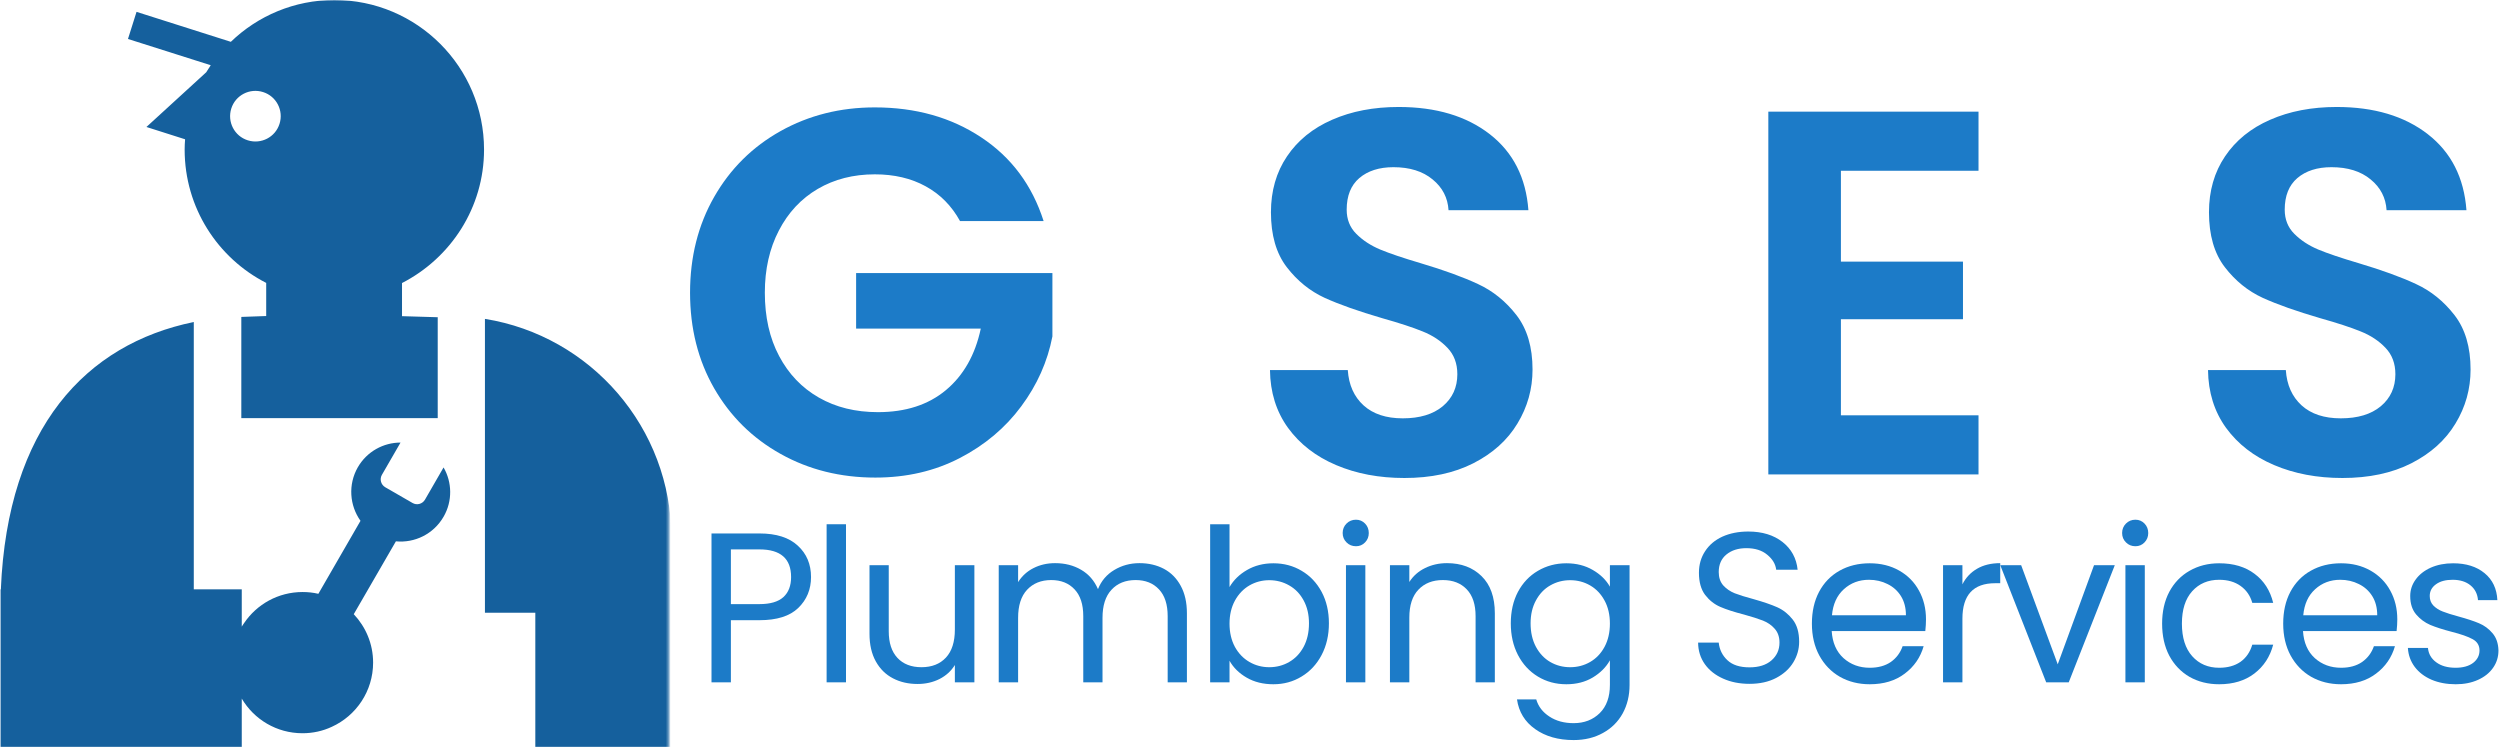 <?xml version="1.0" encoding="UTF-8"?> <svg xmlns="http://www.w3.org/2000/svg" width="1027" height="307" viewBox="0 0 1027 307" fill="none"><mask id="mask0_64002_139" style="mask-type:luminance" maskUnits="userSpaceOnUse" x="0" y="0" width="275" height="307"><path d="M0 0H274.685V307H0V0Z" fill="white"></path></mask><g mask="url(#mask0_64002_139)"><path d="M198.845 61.468C198.845 27.529 171.316 0 137.377 0C120.874 0 105.853 6.536 94.827 17.181L56.089 4.871L52.573 16.009L86.568 26.795C85.961 27.713 85.34 28.701 84.719 29.689L60.154 52.164L76.037 57.218C75.924 58.63 75.853 60.042 75.853 61.468C75.853 85.355 89.462 106.051 109.354 116.216V129.825L99.133 130.192V171.768H179.815V130.319L165.146 129.881V116.272C185.165 105.994 198.845 85.298 198.845 61.468ZM114.832 50.865C113.109 56.357 107.265 59.364 101.787 57.642C96.295 55.92 93.288 50.075 95.011 44.583C96.733 39.106 102.578 36.084 108.069 37.821C113.547 39.543 116.568 45.388 114.832 50.865ZM182.215 212.285C178.092 219.429 170.328 223.128 162.634 222.379L145.325 252.309C150.252 257.546 153.274 264.506 153.274 272.2C153.274 283.904 146.314 294.012 136.333 298.558C132.634 300.294 128.568 301.212 124.262 301.212C113.674 301.212 104.37 295.551 99.316 286.981V307.494H0.169V251.702C0.169 248.44 0.225 245.236 0.352 242.088C3.12 175.636 35.265 141.401 79.608 132.281V242.088H99.316V257.419C99.627 256.939 99.867 256.502 100.248 256.007C105.472 248.243 114.281 243.203 124.319 243.203C126.535 243.203 128.695 243.443 130.784 243.937L148.093 213.951C143.603 207.669 142.925 199.043 146.991 191.956C150.747 185.434 157.579 181.806 164.539 181.806L156.902 195.034C155.857 196.827 156.464 199.1 158.257 200.158L169.466 206.624C171.245 207.669 173.532 207.048 174.577 205.269L182.215 192.027C185.716 198.055 185.97 205.82 182.215 212.285ZM275.814 221.095C275.814 222.563 275.757 223.989 275.701 225.457V307.932H219.908V251.702H199.212V130.997C242.624 137.957 275.814 175.636 275.814 221.095ZM0.352 242.158C0.225 245.292 0.169 248.44 0.169 251.702V242.088H0.352V242.158Z" fill="#15609D"></path></g><path d="M394.382 90.818C390.951 84.578 386.25 79.806 380.264 76.531C374.307 73.255 367.347 71.618 359.37 71.618C350.561 71.618 342.74 73.623 335.935 77.604C329.117 81.599 323.794 87.302 319.954 94.714C316.114 102.098 314.194 110.611 314.194 120.239C314.194 130.22 316.143 138.902 320.067 146.271C323.978 153.655 329.413 159.344 336.387 163.325C343.347 167.321 351.436 169.311 360.669 169.311C372.034 169.311 381.337 166.304 388.566 160.276C395.822 154.22 400.608 145.791 402.909 134.977H351.691V112.163H432.33V138.196C430.325 148.558 426.062 158.13 419.511 166.94C412.989 175.749 404.575 182.836 394.269 188.172C383.949 193.523 372.387 196.191 359.596 196.191C345.253 196.191 332.279 192.958 320.688 186.478C309.084 180.012 299.978 171.005 293.357 159.485C286.764 147.966 283.475 134.893 283.475 120.239C283.475 105.599 286.764 92.498 293.357 80.936C299.978 69.345 309.084 60.31 320.688 53.83C332.279 47.364 345.168 44.117 359.37 44.117C376.156 44.117 390.726 48.225 403.078 56.427C415.459 64.602 424.001 76.065 428.716 90.818H394.382Z" fill="#1C7BC8"></path><path d="M576.935 196.36C566.544 196.36 557.184 194.596 548.869 191.052C540.54 187.523 533.961 182.412 529.105 175.749C524.276 169.057 521.82 161.151 521.707 152.031H553.669C554.079 158.13 556.239 162.972 560.163 166.544C564.074 170.088 569.438 171.852 576.257 171.852C583.217 171.852 588.695 170.201 592.69 166.883C596.671 163.537 598.676 159.147 598.676 153.725C598.676 149.321 597.321 145.707 594.61 142.883C591.899 140.031 588.511 137.787 584.445 136.163C580.408 134.512 574.845 132.69 567.73 130.686C558.046 127.862 550.182 125.081 544.126 122.328C538.097 119.547 532.916 115.354 528.596 109.735C524.262 104.088 522.102 96.578 522.102 87.204C522.102 78.394 524.305 70.743 528.709 64.22C533.114 57.67 539.283 52.672 547.232 49.199C555.208 45.698 564.314 43.947 574.563 43.947C589.923 43.947 602.403 47.675 612.003 55.129C621.603 62.583 626.883 73.001 627.871 86.357H595.062C594.751 81.246 592.577 77.025 588.511 73.707C584.474 70.361 579.109 68.681 572.417 68.681C566.573 68.681 561.914 70.178 558.413 73.143C554.94 76.121 553.217 80.456 553.217 86.131C553.217 90.126 554.53 93.444 557.17 96.07C559.796 98.709 563.071 100.855 566.996 102.507C570.907 104.131 576.427 105.994 583.542 108.098C593.17 110.963 601.048 113.829 607.146 116.681C613.273 119.505 618.553 123.768 622.958 129.443C627.363 135.133 629.565 142.587 629.565 151.806C629.565 159.796 627.49 167.194 623.353 173.998C619.245 180.817 613.203 186.252 605.226 190.318C597.278 194.356 587.848 196.36 576.935 196.36Z" fill="#1C7BC8"></path><path d="M756.246 70.149V107.476H806.391V131.137H756.246V170.61H812.773V194.892H726.43V45.867H812.773V70.149H756.246Z" fill="#1C7BC8"></path><path d="M962.281 196.36C951.89 196.36 942.53 194.596 934.215 191.052C925.886 187.523 919.307 182.412 914.45 175.749C909.622 169.057 907.166 161.151 907.053 152.031H939.015C939.424 158.13 941.584 162.972 945.509 166.544C949.419 170.088 954.784 171.852 961.603 171.852C968.563 171.852 974.04 170.201 978.036 166.883C982.017 163.537 984.022 159.147 984.022 153.725C984.022 149.321 982.666 145.707 979.956 142.883C977.245 140.031 973.857 137.787 969.791 136.163C965.753 134.512 960.191 132.69 953.076 130.686C943.391 127.862 935.528 125.081 929.471 122.328C923.443 119.547 918.262 115.354 913.942 109.735C909.608 104.088 907.448 96.578 907.448 87.204C907.448 78.394 909.65 70.743 914.055 64.22C918.46 57.67 924.629 52.672 932.577 49.199C940.554 45.698 949.659 43.947 959.909 43.947C975.269 43.947 987.749 47.675 997.349 55.129C1006.95 62.583 1012.23 73.001 1013.22 86.357H980.407C980.097 81.246 977.923 77.025 973.857 73.707C969.819 70.361 964.455 68.681 957.763 68.681C951.918 68.681 947.259 70.178 943.758 73.143C940.285 76.121 938.563 80.456 938.563 86.131C938.563 90.126 939.876 93.444 942.516 96.07C945.142 98.709 948.417 100.855 952.342 102.507C956.252 104.131 961.772 105.994 968.888 108.098C978.516 110.963 986.393 113.829 992.492 116.681C998.619 119.505 1003.9 123.768 1008.3 129.443C1012.71 135.133 1014.91 142.587 1014.91 151.806C1014.91 159.796 1012.84 167.194 1008.7 173.998C1004.59 180.817 998.549 186.252 990.572 190.318C982.624 194.356 973.193 196.36 962.281 196.36Z" fill="#1C7BC8"></path><path d="M333.171 237.045C333.171 242.127 331.42 246.362 327.919 249.751C324.446 253.111 319.138 254.776 311.994 254.776H300.248V280.301H292.286V219.144H311.994C318.912 219.144 324.164 220.824 327.749 224.17C331.363 227.487 333.171 231.779 333.171 237.045ZM311.994 248.169C316.427 248.169 319.702 247.209 321.82 245.289C323.924 243.369 324.982 240.631 324.982 237.045C324.982 229.478 320.648 225.694 311.994 225.694H300.248V248.169H311.994Z" fill="#1C7BC8"></path><path d="M347.535 215.36V280.3H339.572V215.36H347.535Z" fill="#1C7BC8"></path><path d="M400.278 232.188V280.301H392.259V273.186C390.749 275.642 388.645 277.562 385.935 278.946C383.224 280.301 380.231 280.978 376.956 280.978C373.187 280.978 369.812 280.216 366.848 278.663C363.869 277.124 361.511 274.809 359.789 271.717C358.053 268.597 357.191 264.814 357.191 260.367V232.188H365.097V259.35C365.097 264.066 366.283 267.694 368.655 270.249C371.055 272.819 374.358 274.089 378.537 274.089C382.787 274.089 386.132 272.776 388.589 270.136C391.031 267.51 392.259 263.67 392.259 258.616V232.188H400.278Z" fill="#1C7BC8"></path><path d="M468.103 231.341C471.83 231.341 475.162 232.118 478.098 233.657C481.034 235.21 483.35 237.539 485.044 240.659C486.738 243.751 487.585 247.52 487.585 251.953V280.301H479.679V253.082C479.679 248.311 478.493 244.654 476.122 242.127C473.75 239.572 470.545 238.287 466.522 238.287C462.343 238.287 459.025 239.628 456.583 242.297C454.126 244.936 452.912 248.776 452.912 253.816V280.301H445.006V253.082C445.006 248.311 443.821 244.654 441.449 242.127C439.077 239.572 435.872 238.287 431.849 238.287C427.698 238.287 424.395 239.628 421.91 242.297C419.454 244.936 418.24 248.776 418.24 253.816V280.301H410.277V232.188H418.24V239.134C419.821 236.621 421.924 234.701 424.564 233.374C427.233 232.019 430.183 231.341 433.43 231.341C437.454 231.341 441.011 232.245 444.103 234.052C447.223 235.859 449.538 238.513 451.049 242.014C452.404 238.626 454.621 236.014 457.712 234.165C460.832 232.287 464.291 231.341 468.103 231.341Z" fill="#1C7BC8"></path><path d="M505.089 241.166C506.741 238.315 509.127 235.971 512.261 234.164C515.423 232.329 519.037 231.397 523.103 231.397C527.423 231.397 531.306 232.442 534.736 234.503C538.195 236.536 540.92 239.416 542.924 243.143C544.915 246.87 545.917 251.19 545.917 256.075C545.917 260.931 544.915 265.265 542.924 269.063C540.92 272.874 538.181 275.825 534.68 277.929C531.207 280.046 527.353 281.091 523.103 281.091C518.924 281.091 515.268 280.187 512.148 278.38C509.014 276.573 506.67 274.258 505.089 271.434V280.3H497.127V215.36H505.089V241.166ZM537.729 256.075C537.729 252.461 536.995 249.326 535.527 246.644C534.058 243.934 532.082 241.886 529.597 240.489C527.113 239.063 524.374 238.343 521.409 238.343C518.473 238.343 515.762 239.063 513.277 240.489C510.793 241.929 508.788 244.018 507.292 246.757C505.823 249.468 505.089 252.616 505.089 256.188C505.089 259.802 505.823 262.992 507.292 265.731C508.788 268.442 510.793 270.517 513.277 271.943C515.762 273.383 518.473 274.089 521.409 274.089C524.374 274.089 527.113 273.383 529.597 271.943C532.082 270.517 534.058 268.442 535.527 265.731C536.995 262.992 537.729 259.773 537.729 256.075Z" fill="#1C7BC8"></path><path d="M557.044 224.395C555.491 224.395 554.192 223.873 553.148 222.814C552.089 221.769 551.566 220.485 551.566 218.974C551.566 217.435 552.089 216.136 553.148 215.078C554.192 214.033 555.491 213.496 557.044 213.496C558.512 213.496 559.755 214.033 560.771 215.078C561.788 216.136 562.296 217.435 562.296 218.974C562.296 220.485 561.788 221.769 560.771 222.814C559.755 223.873 558.512 224.395 557.044 224.395ZM560.884 232.188V280.301H552.922V232.188H560.884Z" fill="#1C7BC8"></path><path d="M594.427 231.341C600.258 231.341 604.987 233.12 608.601 236.65C612.244 240.193 614.079 245.289 614.079 251.953V280.301H606.173V253.082C606.173 248.311 604.959 244.654 602.559 242.127C600.145 239.572 596.87 238.287 592.733 238.287C588.512 238.287 585.166 239.614 582.682 242.24C580.197 244.838 578.954 248.664 578.954 253.703V280.301H570.992V232.188H578.954V239.078C580.536 236.593 582.682 234.701 585.392 233.374C588.131 232.019 591.152 231.341 594.427 231.341Z" fill="#1C7BC8"></path><path d="M643.449 231.397C647.585 231.397 651.213 232.329 654.347 234.164C657.467 235.972 659.797 238.259 661.35 240.997V232.188H669.425V281.374C669.425 285.736 668.479 289.632 666.601 293.063C664.71 296.479 662.027 299.162 658.526 301.082C655.053 303.03 651.03 304.018 646.442 304.018C640.117 304.018 634.837 302.508 630.63 299.5C626.409 296.522 623.924 292.456 623.176 287.303H631.082C631.943 290.239 633.75 292.583 636.503 294.362C639.242 296.169 642.559 297.072 646.442 297.072C650.804 297.072 654.376 295.689 657.171 292.95C659.952 290.197 661.35 286.343 661.35 281.374V271.265C659.769 274.089 657.411 276.447 654.291 278.324C651.199 280.174 647.585 281.091 643.449 281.091C639.157 281.091 635.261 280.047 631.759 277.929C628.286 275.825 625.562 272.875 623.571 269.063C621.609 265.265 620.635 260.931 620.635 256.075C620.635 251.19 621.609 246.87 623.571 243.143C625.562 239.416 628.286 236.536 631.759 234.503C635.261 232.442 639.157 231.397 643.449 231.397ZM661.35 256.188C661.35 252.546 660.616 249.383 659.147 246.701C657.679 243.99 655.703 241.929 653.218 240.489C650.733 239.063 647.995 238.343 645.03 238.343C642.051 238.343 639.326 239.063 636.842 240.489C634.385 241.887 632.437 243.934 630.969 246.644C629.501 249.327 628.766 252.461 628.766 256.075C628.766 259.774 629.501 262.993 630.969 265.731C632.437 268.442 634.385 270.517 636.842 271.943C639.326 273.383 642.051 274.089 645.03 274.089C647.995 274.089 650.733 273.383 653.218 271.943C655.703 270.517 657.679 268.442 659.147 265.731C660.616 262.993 661.35 259.802 661.35 256.188Z" fill="#1C7BC8"></path><path d="M718.704 280.922C714.666 280.922 711.052 280.216 707.862 278.776C704.657 277.35 702.158 275.374 700.351 272.846C698.544 270.291 697.612 267.341 697.584 263.981H706.055C706.351 266.847 707.537 269.261 709.612 271.209C711.673 273.171 714.709 274.145 718.704 274.145C722.501 274.145 725.494 273.214 727.683 271.322C729.899 269.402 731.014 266.959 731.014 263.981C731.014 261.651 730.351 259.745 729.038 258.277C727.753 256.809 726.158 255.708 724.238 254.945C722.318 254.197 719.72 253.364 716.445 252.461C712.379 251.416 709.118 250.357 706.676 249.298C704.262 248.254 702.186 246.616 700.464 244.386C698.77 242.127 697.923 239.106 697.923 235.294C697.923 231.948 698.77 228.997 700.464 226.428C702.158 223.83 704.53 221.84 707.579 220.442C710.657 219.059 714.2 218.353 718.196 218.353C723.913 218.353 728.6 219.793 732.257 222.645C735.899 225.51 737.974 229.308 738.468 234.051H729.659C729.391 231.722 728.163 229.675 725.988 227.896C723.843 226.089 720.977 225.186 717.405 225.186C714.045 225.186 711.32 226.061 709.217 227.783C707.099 229.52 706.055 231.934 706.055 235.011C706.055 237.242 706.676 239.063 707.918 240.489C709.189 241.887 710.756 242.96 712.605 243.708C714.44 244.428 717.038 245.233 720.398 246.136C724.421 247.266 727.654 248.381 730.111 249.468C732.553 250.569 734.657 252.235 736.435 254.494C738.2 256.724 739.09 259.774 739.09 263.642C739.09 266.621 738.299 269.43 736.718 272.056C735.137 274.696 732.779 276.842 729.659 278.493C726.567 280.117 722.911 280.922 718.704 280.922Z" fill="#1C7BC8"></path><path d="M791.198 254.437C791.198 255.948 791.1 257.543 790.916 259.237H752.46C752.756 263.981 754.38 267.694 757.316 270.362C760.281 273.002 763.881 274.315 768.102 274.315C771.561 274.315 774.441 273.524 776.742 271.943C779.029 270.334 780.653 268.16 781.598 265.449H790.238C788.911 270.08 786.314 273.849 782.445 276.743C778.606 279.651 773.82 281.091 768.102 281.091C763.542 281.091 759.462 280.075 755.848 278.042C752.262 275.981 749.439 273.058 747.378 269.289C745.345 265.534 744.328 261.157 744.328 256.188C744.328 251.218 745.302 246.87 747.265 243.143C749.255 239.388 752.065 236.48 755.679 234.447C759.293 232.414 763.429 231.397 768.102 231.397C772.648 231.397 776.686 232.4 780.187 234.39C783.716 236.395 786.427 239.134 788.318 242.635C790.238 246.108 791.198 250.033 791.198 254.437ZM782.954 252.743C782.954 249.694 782.276 247.082 780.921 244.894C779.566 242.72 777.716 241.054 775.387 239.924C773.086 238.767 770.544 238.174 767.763 238.174C763.726 238.174 760.281 239.473 757.429 242.07C754.606 244.64 752.982 248.197 752.573 252.743H782.954Z" fill="#1C7BC8"></path><path d="M806.163 240.038C807.547 237.299 809.552 235.167 812.149 233.657C814.775 232.118 817.966 231.341 821.693 231.341V239.586H819.603C810.639 239.586 806.163 244.442 806.163 254.155V280.301H798.201V232.188H806.163V240.038Z" fill="#1C7BC8"></path><path d="M845.317 272.903L860.226 232.188H868.753L849.835 280.301H840.574L821.713 232.188H830.296L845.317 272.903Z" fill="#1C7BC8"></path><path d="M877.243 224.395C875.69 224.395 874.391 223.873 873.347 222.814C872.288 221.769 871.766 220.485 871.766 218.974C871.766 217.435 872.288 216.136 873.347 215.078C874.391 214.033 875.69 213.496 877.243 213.496C878.711 213.496 879.954 214.033 880.97 215.078C881.987 216.136 882.495 217.435 882.495 218.974C882.495 220.485 881.987 221.769 880.97 222.814C879.954 223.873 878.711 224.395 877.243 224.395ZM881.083 232.188V280.301H873.121V232.188H881.083Z" fill="#1C7BC8"></path><path d="M888.197 256.188C888.197 251.218 889.171 246.87 891.134 243.143C893.124 239.416 895.891 236.536 899.435 234.503C903.007 232.442 907.072 231.397 911.632 231.397C917.534 231.397 922.39 232.852 926.202 235.746C930.042 238.612 932.583 242.579 933.825 247.661H925.242C924.409 244.724 922.813 242.409 920.442 240.715C918.07 239.021 915.134 238.174 911.632 238.174C907.072 238.174 903.388 239.741 900.564 242.861C897.741 245.995 896.329 250.428 896.329 256.188C896.329 261.948 897.741 266.409 900.564 269.571C903.388 272.734 907.072 274.315 911.632 274.315C915.134 274.315 918.042 273.51 920.385 271.887C922.715 270.235 924.338 267.877 925.242 264.828H933.825C932.54 269.769 929.957 273.722 926.089 276.687C922.249 279.623 917.421 281.091 911.632 281.091C907.072 281.091 903.007 280.075 899.435 278.042C895.891 275.981 893.124 273.072 891.134 269.345C889.171 265.59 888.197 261.2 888.197 256.188Z" fill="#1C7BC8"></path><path d="M984.809 254.437C984.809 255.948 984.71 257.543 984.526 259.237H946.07C946.367 263.981 947.99 267.694 950.927 270.362C953.891 273.002 957.491 274.315 961.712 274.315C965.171 274.315 968.051 273.524 970.352 271.943C972.639 270.334 974.263 268.16 975.209 265.449H983.849C982.522 270.08 979.924 273.849 976.056 276.743C972.216 279.651 967.43 281.091 961.712 281.091C957.152 281.091 953.072 280.075 949.458 278.042C945.873 275.981 943.049 273.058 940.988 269.289C938.955 265.534 937.938 261.157 937.938 256.188C937.938 251.218 938.913 246.87 940.875 243.143C942.865 239.388 945.675 236.48 949.289 234.447C952.903 232.414 957.04 231.397 961.712 231.397C966.258 231.397 970.296 232.4 973.797 234.39C977.326 236.395 980.037 239.134 981.929 242.635C983.849 246.108 984.809 250.033 984.809 254.437ZM976.564 252.743C976.564 249.694 975.886 247.082 974.531 244.894C973.176 242.72 971.326 241.054 968.997 239.924C966.696 238.767 964.155 238.174 961.374 238.174C957.336 238.174 953.891 239.473 951.04 242.07C948.216 244.64 946.593 248.197 946.183 252.743H976.564Z" fill="#1C7BC8"></path><path d="M1008.81 281.091C1005.11 281.091 1001.81 280.47 998.871 279.228C995.963 277.957 993.676 276.207 991.982 273.976C990.288 271.717 989.342 269.12 989.158 266.183H997.403C997.629 268.597 998.758 270.56 1000.79 272.056C1002.82 273.567 1005.48 274.315 1008.75 274.315C1011.76 274.315 1014.15 273.665 1015.93 272.338C1017.69 270.983 1018.58 269.275 1018.58 267.2C1018.58 265.138 1017.63 263.585 1015.76 262.569C1013.86 261.524 1010.97 260.508 1007.06 259.52C1003.47 258.588 1000.57 257.642 998.306 256.696C996.076 255.722 994.156 254.296 992.546 252.404C990.923 250.484 990.118 247.971 990.118 244.837C990.118 242.395 990.852 240.15 992.321 238.117C993.789 236.056 995.85 234.419 998.532 233.205C1001.24 232.005 1004.31 231.397 1007.74 231.397C1013.07 231.397 1017.39 232.753 1020.67 235.463C1023.94 238.146 1025.69 241.83 1025.92 246.531H1017.96C1017.76 244.019 1016.74 242 1014.91 240.489C1013.06 238.95 1010.59 238.174 1007.51 238.174C1004.65 238.174 1002.37 238.795 1000.68 240.037C998.984 241.252 998.137 242.847 998.137 244.837C998.137 246.419 998.645 247.746 999.662 248.79C1000.68 249.807 1001.95 250.626 1003.5 251.218C1005.04 251.826 1007.19 252.503 1009.94 253.251C1013.4 254.197 1016.21 255.115 1018.35 256.018C1020.53 256.922 1022.39 258.305 1023.94 260.141C1025.48 261.948 1026.29 264.305 1026.37 267.2C1026.37 269.84 1025.64 272.211 1024.17 274.315C1022.7 276.432 1020.63 278.084 1017.96 279.284C1015.32 280.484 1012.27 281.091 1008.81 281.091Z" fill="#1C7BC8"></path></svg> 